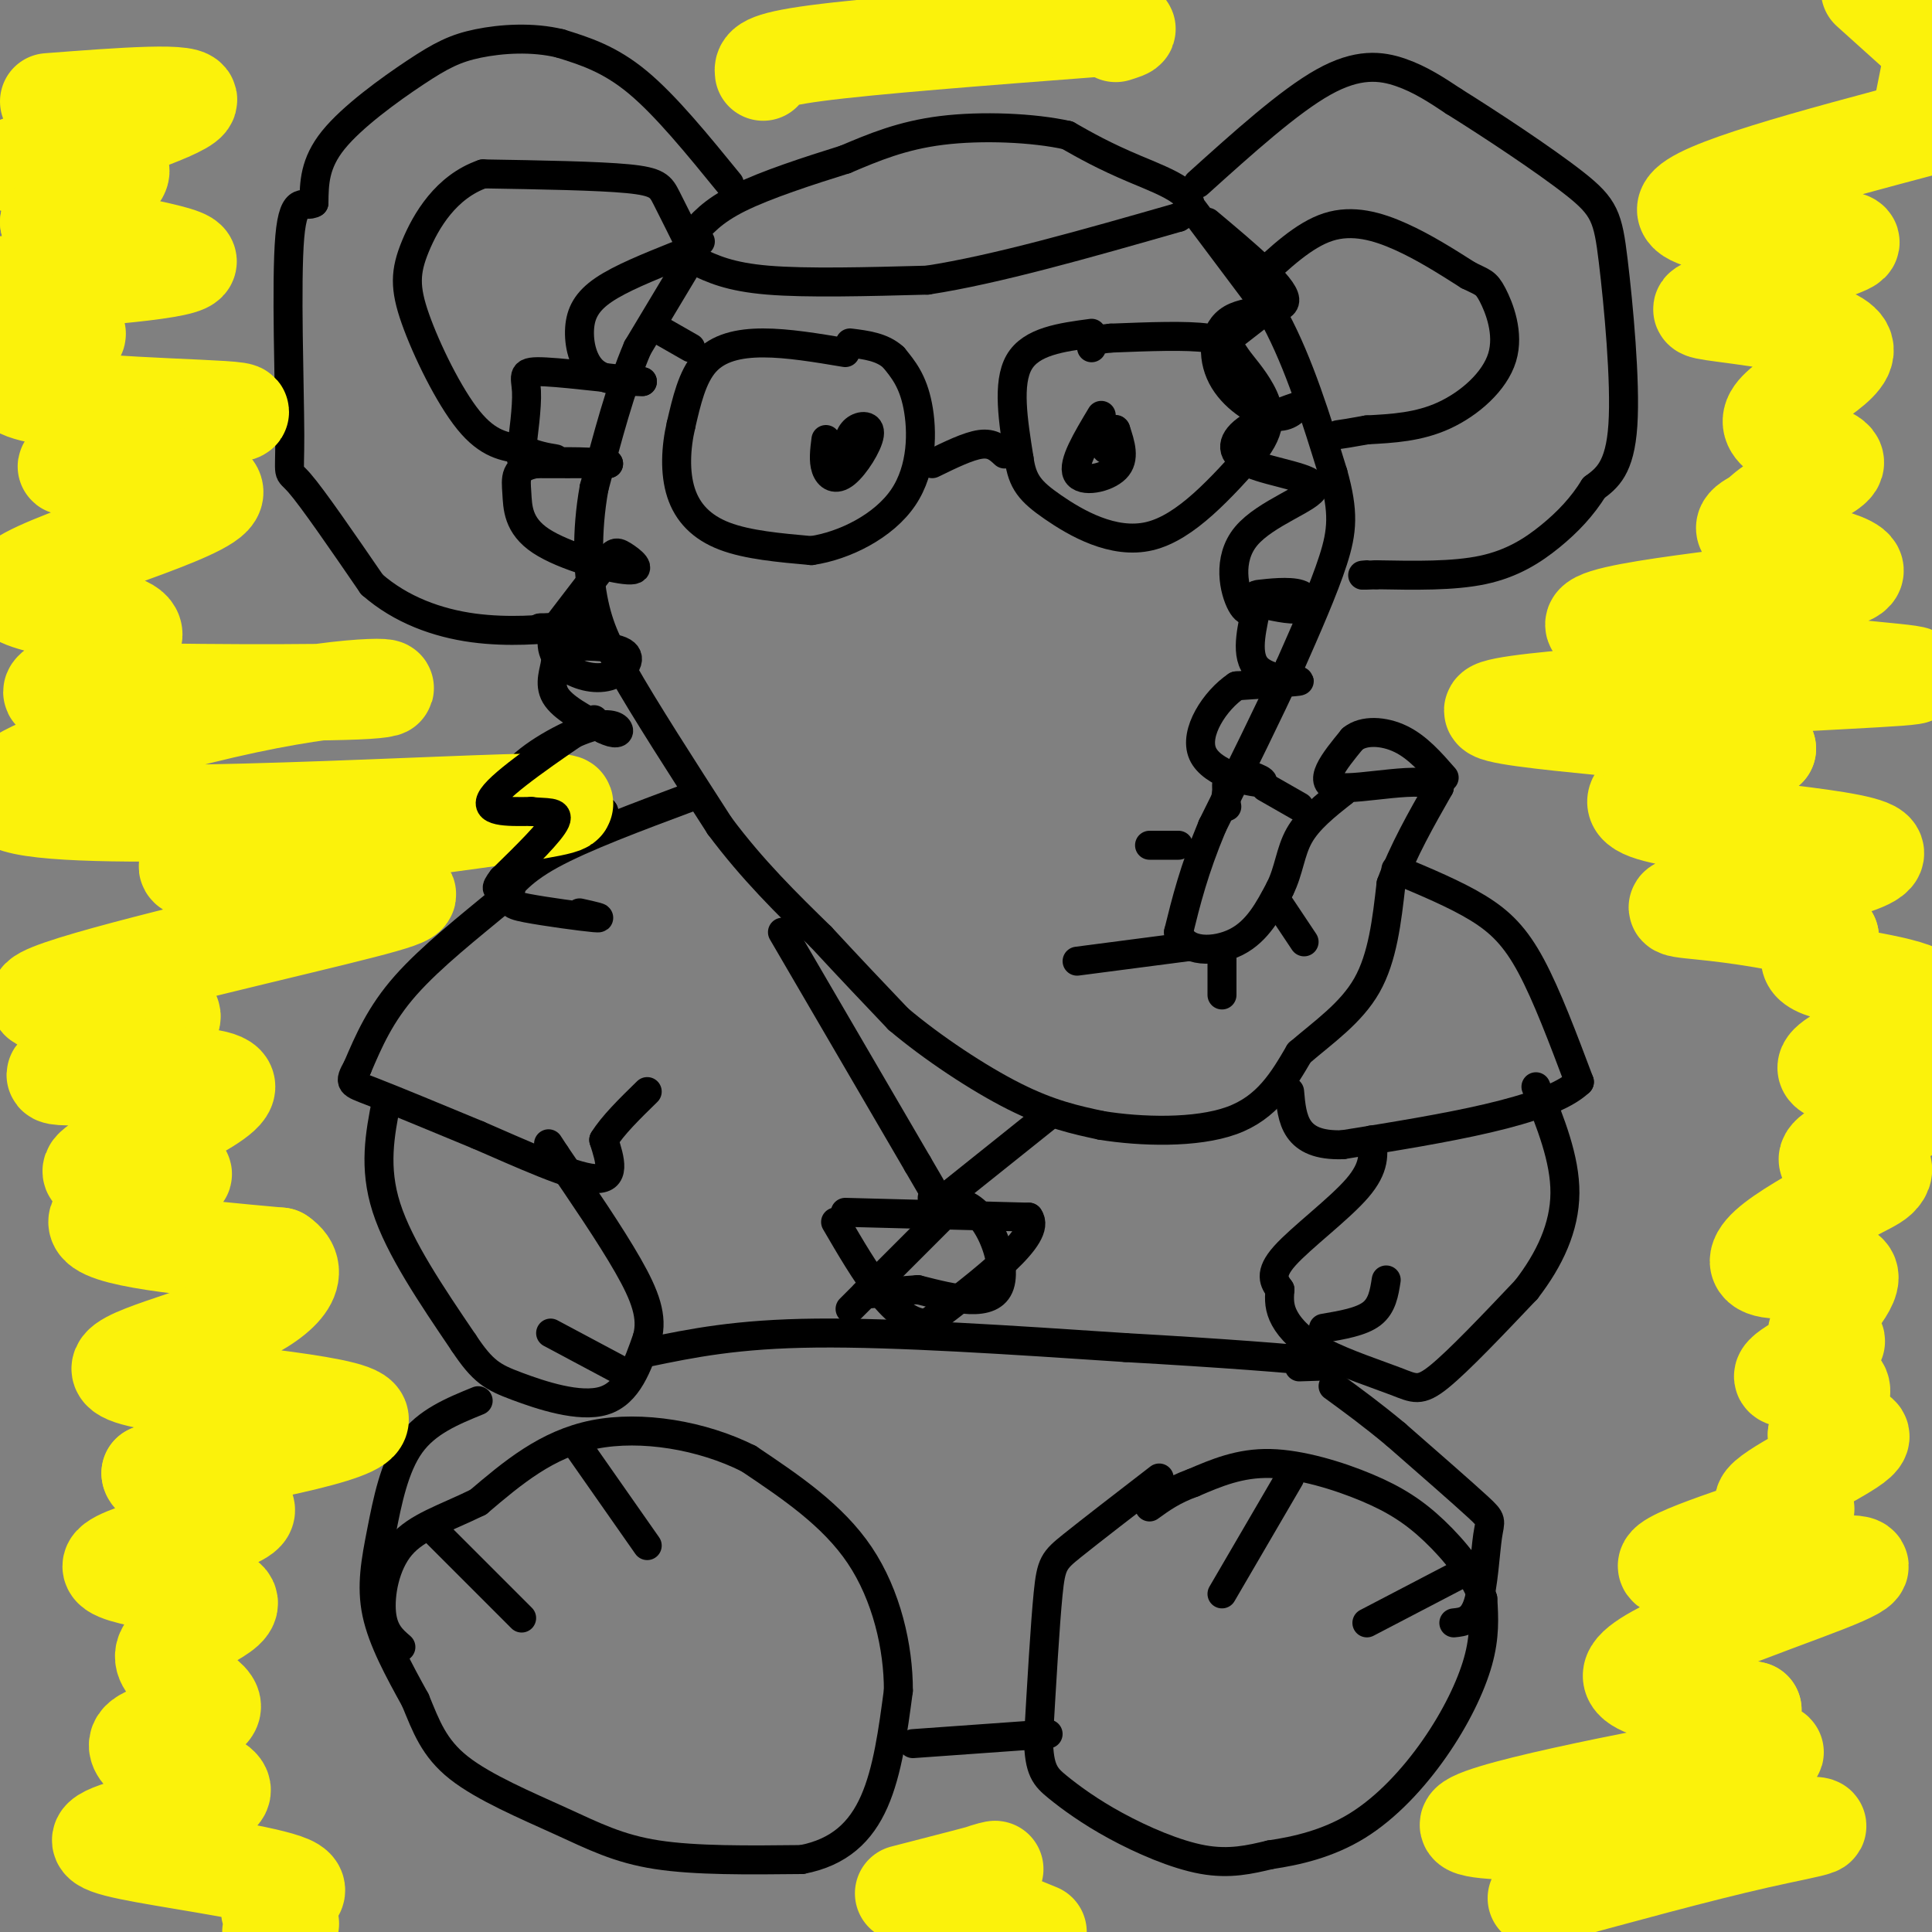<svg viewBox='0 0 400 400' version='1.1' xmlns='http://www.w3.org/2000/svg' xmlns:xlink='http://www.w3.org/1999/xlink'><rect x="0" y="0" width="400" height="400" fill="#808080" stroke="none"/><g fill='none' stroke='#000000' stroke-width='6' stroke-linecap='round' stroke-linejoin='round'><path d='M175,73c-5.956,-1.000 -11.911,-2.000 -17,-2c-5.089,0.000 -9.311,1.000 -12,4c-2.689,3.000 -3.844,8.000 -5,13'/><path d='M141,88c-1.095,4.679 -1.333,9.875 0,14c1.333,4.125 4.238,7.179 9,9c4.762,1.821 11.381,2.411 18,3'/><path d='M168,114c6.845,-1.012 14.958,-5.042 19,-11c4.042,-5.958 4.012,-13.845 3,-19c-1.012,-5.155 -3.006,-7.577 -5,-10'/><path d='M185,74c-2.333,-2.167 -5.667,-2.583 -9,-3'/><path d='M226,69c-6.250,0.833 -12.500,1.667 -15,6c-2.500,4.333 -1.250,12.167 0,20'/><path d='M211,95c0.655,4.786 2.292,6.750 7,10c4.708,3.250 12.488,7.786 20,6c7.512,-1.786 14.756,-9.893 22,-18'/><path d='M260,93c3.901,-5.142 2.654,-8.997 1,-12c-1.654,-3.003 -3.715,-5.155 -5,-7c-1.285,-1.845 -1.796,-3.384 -6,-4c-4.204,-0.616 -12.102,-0.308 -20,0'/><path d='M230,70c-4.000,0.333 -4.000,1.167 -4,2'/><path d='M228,86c-3.000,5.000 -6.000,10.000 -5,12c1.000,2.000 6.000,1.000 8,-1c2.000,-2.000 1.000,-5.000 0,-8'/><path d='M231,89c-0.333,-0.667 -1.167,1.667 -2,4'/><path d='M171,91c-0.281,2.196 -0.561,4.392 0,6c0.561,1.608 1.965,2.627 4,1c2.035,-1.627 4.702,-5.900 5,-8c0.298,-2.100 -1.772,-2.029 -3,-1c-1.228,1.029 -1.614,3.014 -2,5'/><path d='M175,94c-0.333,0.667 -0.167,-0.167 0,-1'/><path d='M193,96c3.750,-1.833 7.500,-3.667 10,-4c2.500,-0.333 3.750,0.833 5,2'/><path d='M136,68c0.000,0.000 7.000,4.000 7,4'/><path d='M252,72c0.000,0.000 9.000,-7.000 9,-7'/><path d='M144,54c3.500,1.667 7.000,3.333 15,4c8.000,0.667 20.500,0.333 33,0'/><path d='M192,58c14.167,-2.167 33.083,-7.583 52,-13'/><path d='M244,45c6.711,-3.933 -2.511,-7.267 -9,-10c-6.489,-2.733 -10.244,-4.867 -14,-7'/><path d='M221,28c-7.067,-1.578 -17.733,-2.022 -26,-1c-8.267,1.022 -14.133,3.511 -20,6'/><path d='M175,33c-7.556,2.356 -16.444,5.244 -22,8c-5.556,2.756 -7.778,5.378 -10,8'/><path d='M143,49c-1.333,1.500 0.333,1.250 2,1'/><path d='M144,52c0.000,0.000 -12.000,20.000 -12,20'/><path d='M132,72c-3.500,8.167 -6.250,18.583 -9,29'/><path d='M123,101c-1.667,9.222 -1.333,17.778 0,24c1.333,6.222 3.667,10.111 6,14'/><path d='M129,139c4.333,7.667 12.167,19.833 20,32'/><path d='M149,171c6.833,9.167 13.917,16.083 21,23'/><path d='M170,194c6.167,6.667 11.083,11.833 16,17'/><path d='M186,211c7.022,5.933 16.578,12.267 24,16c7.422,3.733 12.711,4.867 18,6'/><path d='M228,233c8.178,1.333 19.622,1.667 27,-1c7.378,-2.667 10.689,-8.333 14,-14'/><path d='M269,218c5.067,-4.356 10.733,-8.244 14,-14c3.267,-5.756 4.133,-13.378 5,-21'/><path d='M288,183c2.500,-6.833 6.250,-13.417 10,-20'/><path d='M298,163c-3.244,-2.667 -16.356,0.667 -21,0c-4.644,-0.667 -0.822,-5.333 3,-10'/><path d='M280,153c2.289,-1.911 6.511,-1.689 10,0c3.489,1.689 6.244,4.844 9,8'/><path d='M246,42c0.000,0.000 18.000,24.000 18,24'/><path d='M264,66c5.000,9.333 8.500,20.667 12,32'/><path d='M276,98c2.267,8.000 1.933,12.000 0,18c-1.933,6.000 -5.467,14.000 -9,22'/><path d='M267,138c-4.167,9.167 -10.083,21.083 -16,33'/><path d='M251,171c-3.833,9.167 -5.417,15.583 -7,22'/><path d='M244,193c1.178,4.356 7.622,4.244 12,2c4.378,-2.244 6.689,-6.622 9,-11'/><path d='M265,184c1.889,-3.756 2.111,-7.644 4,-11c1.889,-3.356 5.444,-6.178 9,-9'/><path d='M278,164c1.500,-1.500 0.750,-0.750 0,0'/><path d='M264,186c0.000,0.000 6.000,9.000 6,9'/><path d='M253,198c0.000,0.000 0.000,8.000 0,8'/><path d='M246,196c0.000,0.000 -23.000,3.000 -23,3'/><path d='M238,175c0.000,0.000 6.000,0.000 6,0'/><path d='M151,38c-6.583,-8.083 -13.167,-16.167 -19,-21c-5.833,-4.833 -10.917,-6.417 -16,-8'/><path d='M116,9c-5.796,-1.419 -12.285,-0.968 -17,0c-4.715,0.968 -7.654,2.453 -13,6c-5.346,3.547 -13.099,9.156 -17,14c-3.901,4.844 -3.951,8.922 -4,13'/><path d='M65,42c-1.767,1.204 -4.185,-2.285 -5,7c-0.815,9.285 -0.027,31.346 0,41c0.027,9.654 -0.707,6.901 2,10c2.707,3.099 8.853,12.049 15,21'/><path d='M77,121c6.024,5.286 13.583,8.000 21,9c7.417,1.000 14.690,0.286 17,0c2.310,-0.286 -0.345,-0.143 -3,0'/><path d='M112,130c-0.500,0.000 -0.250,0.000 0,0'/><path d='M143,51c-1.889,-3.800 -3.778,-7.600 -5,-10c-1.222,-2.400 -1.778,-3.400 -8,-4c-6.222,-0.600 -18.111,-0.800 -30,-1'/><path d='M100,36c-7.671,2.649 -11.850,9.772 -14,15c-2.150,5.228 -2.271,8.561 0,15c2.271,6.439 6.935,15.982 11,21c4.065,5.018 7.533,5.509 11,6'/><path d='M108,93c3.000,1.333 5.000,1.667 7,2'/><path d='M248,38c9.444,-8.511 18.889,-17.022 26,-21c7.111,-3.978 11.889,-3.422 16,-2c4.111,1.422 7.556,3.711 11,6'/><path d='M301,21c6.930,4.309 18.754,12.083 25,17c6.246,4.917 6.912,6.978 8,16c1.088,9.022 2.596,25.006 2,34c-0.596,8.994 -3.298,10.997 -6,13'/><path d='M330,101c-2.393,3.869 -5.375,7.042 -9,10c-3.625,2.958 -7.893,5.702 -14,7c-6.107,1.298 -14.054,1.149 -22,1'/><path d='M285,119c-4.000,0.167 -3.000,0.083 -2,0'/><path d='M260,58c4.978,-4.689 9.956,-9.378 15,-11c5.044,-1.622 10.156,-0.178 15,2c4.844,2.178 9.422,5.089 14,8'/><path d='M304,57c3.037,1.537 3.628,1.381 5,4c1.372,2.619 3.523,8.013 2,13c-1.523,4.987 -6.721,9.568 -12,12c-5.279,2.432 -10.640,2.716 -16,3'/><path d='M283,89c-3.667,0.667 -4.833,0.833 -6,1'/><path d='M114,132c0.000,0.000 8.000,-2.000 8,-2'/><path d='M140,53c-5.744,2.310 -11.488,4.619 -15,7c-3.512,2.381 -4.792,4.833 -5,8c-0.208,3.167 0.655,7.048 3,9c2.345,1.952 6.173,1.976 10,2'/><path d='M133,79c-2.756,-0.204 -14.647,-1.715 -20,-2c-5.353,-0.285 -4.167,0.656 -4,4c0.167,3.344 -0.686,9.093 -1,12c-0.314,2.907 -0.090,2.974 3,3c3.090,0.026 9.045,0.013 15,0'/><path d='M126,96c-0.832,-0.231 -10.412,-0.808 -15,0c-4.588,0.808 -4.186,3.003 -4,6c0.186,2.997 0.155,6.798 5,10c4.845,3.202 14.567,5.807 18,6c3.433,0.193 0.578,-2.025 -1,-3c-1.578,-0.975 -1.879,-0.707 -4,2c-2.121,2.707 -6.060,7.854 -10,13'/><path d='M115,130c-1.541,3.627 -0.393,6.193 2,8c2.393,1.807 6.031,2.855 9,2c2.969,-0.855 5.268,-3.613 3,-5c-2.268,-1.387 -9.103,-1.403 -12,-1c-2.897,0.403 -1.857,1.224 -2,3c-0.143,1.776 -1.469,4.507 0,7c1.469,2.493 5.735,4.746 10,7'/><path d='M125,151c2.398,1.210 3.394,0.736 3,0c-0.394,-0.736 -2.178,-1.733 -7,0c-4.822,1.733 -12.683,6.197 -15,10c-2.317,3.803 0.909,6.944 5,8c4.091,1.056 9.045,0.028 14,-1'/><path d='M125,168c-0.141,-0.706 -7.494,-1.971 -12,1c-4.506,2.971 -6.167,10.178 -7,14c-0.833,3.822 -0.840,4.260 3,5c3.840,0.740 11.526,1.783 14,2c2.474,0.217 -0.263,-0.391 -3,-1'/><path d='M250,46c7.877,6.606 15.754,13.212 16,16c0.246,2.788 -7.140,1.758 -11,4c-3.860,2.242 -4.193,7.758 -2,12c2.193,4.242 6.912,7.212 10,8c3.088,0.788 4.544,-0.606 6,-2'/><path d='M269,84c-1.354,0.452 -7.738,2.582 -11,5c-3.262,2.418 -3.402,5.123 1,7c4.402,1.877 13.345,2.926 13,5c-0.345,2.074 -9.977,5.174 -14,10c-4.023,4.826 -2.435,11.379 -1,14c1.435,2.621 2.718,1.311 4,0'/><path d='M261,125c2.301,0.409 6.055,1.430 8,1c1.945,-0.430 2.081,-2.312 0,-3c-2.081,-0.688 -6.378,-0.182 -8,0c-1.622,0.182 -0.569,0.038 -1,3c-0.431,2.962 -2.347,9.028 0,12c2.347,2.972 8.956,2.849 9,3c0.044,0.151 -6.478,0.575 -13,1'/><path d='M256,142c-4.397,2.917 -8.890,9.710 -7,14c1.890,4.290 10.163,6.078 12,6c1.837,-0.078 -2.761,-2.022 -5,-2c-2.239,0.022 -2.120,2.011 -2,4'/><path d='M254,164c-0.333,1.167 -0.167,2.083 0,3'/><path d='M143,165c-11.167,4.167 -22.333,8.333 -29,12c-6.667,3.667 -8.833,6.833 -11,10'/><path d='M103,187c-5.489,4.578 -13.711,11.022 -19,17c-5.289,5.978 -7.644,11.489 -10,17'/><path d='M74,221c-1.867,3.356 -1.533,3.244 3,5c4.533,1.756 13.267,5.378 22,9'/><path d='M99,235c8.667,3.756 19.333,8.644 24,9c4.667,0.356 3.333,-3.822 2,-8'/><path d='M125,236c1.833,-3.000 5.417,-6.500 9,-10'/><path d='M289,180c6.178,2.578 12.356,5.156 17,8c4.644,2.844 7.756,5.956 11,12c3.244,6.044 6.622,15.022 10,24'/><path d='M327,224c-6.500,6.167 -27.750,9.583 -49,13'/><path d='M278,237c-10.000,0.333 -10.500,-5.333 -11,-11'/><path d='M262,163c0.000,0.000 7.000,4.000 7,4'/><path d='M80,228c-1.333,6.833 -2.667,13.667 0,22c2.667,8.333 9.333,18.167 16,28'/><path d='M96,278c4.000,6.036 6.000,7.125 11,9c5.000,1.875 13.000,4.536 18,3c5.000,-1.536 7.000,-7.268 9,-13'/><path d='M134,277c1.178,-4.333 -0.378,-8.667 -4,-15c-3.622,-6.333 -9.311,-14.667 -15,-23'/><path d='M115,239c-2.500,-3.833 -1.250,-1.917 0,0'/><path d='M284,236c0.378,2.822 0.756,5.644 -3,10c-3.756,4.356 -11.644,10.244 -15,14c-3.356,3.756 -2.178,5.378 -1,7'/><path d='M265,267c-0.193,2.103 -0.176,3.862 1,6c1.176,2.138 3.511,4.656 8,7c4.489,2.344 11.132,4.516 15,6c3.868,1.484 4.962,2.281 9,-1c4.038,-3.281 11.019,-10.641 18,-18'/><path d='M316,267c4.844,-6.267 7.956,-12.933 8,-20c0.044,-7.067 -2.978,-14.533 -6,-22'/><path d='M99,290c-5.315,2.167 -10.631,4.333 -14,9c-3.369,4.667 -4.792,11.833 -6,18c-1.208,6.167 -2.202,11.333 -1,17c1.202,5.667 4.601,11.833 8,18'/><path d='M86,352c2.226,5.397 3.793,9.890 9,14c5.207,4.110 14.056,7.837 21,11c6.944,3.163 11.984,5.761 20,7c8.016,1.239 19.008,1.120 30,1'/><path d='M166,385c7.778,-1.489 12.222,-5.711 15,-12c2.778,-6.289 3.889,-14.644 5,-23'/><path d='M186,350c0.022,-8.911 -2.422,-19.689 -8,-28c-5.578,-8.311 -14.289,-14.156 -23,-20'/><path d='M155,302c-9.622,-4.844 -22.178,-6.956 -32,-5c-9.822,1.956 -16.911,7.978 -24,14'/><path d='M99,311c-7.048,3.452 -12.667,5.083 -16,9c-3.333,3.917 -4.381,10.119 -4,14c0.381,3.881 2.190,5.440 4,7'/><path d='M240,306c-7.089,5.467 -14.178,10.933 -18,14c-3.822,3.067 -4.378,3.733 -5,10c-0.622,6.267 -1.311,18.133 -2,30'/><path d='M215,360c0.112,6.536 1.391,7.876 4,10c2.609,2.124 6.549,5.033 12,8c5.451,2.967 12.415,5.990 18,7c5.585,1.010 9.793,0.005 14,-1'/><path d='M263,384c5.413,-0.789 11.946,-2.263 18,-6c6.054,-3.737 11.630,-9.737 16,-16c4.370,-6.263 7.534,-12.789 9,-18c1.466,-5.211 1.233,-9.105 1,-13'/><path d='M307,331c-1.530,-4.729 -5.853,-10.051 -10,-14c-4.147,-3.949 -8.116,-6.525 -14,-9c-5.884,-2.475 -13.681,-4.850 -20,-5c-6.319,-0.150 -11.159,1.925 -16,4'/><path d='M247,307c-4.167,1.500 -6.583,3.250 -9,5'/><path d='M301,336c1.929,-0.196 3.857,-0.393 5,-4c1.143,-3.607 1.500,-10.625 2,-14c0.500,-3.375 1.143,-3.107 -2,-6c-3.143,-2.893 -10.071,-8.946 -17,-15'/><path d='M289,297c-5.000,-4.167 -9.000,-7.083 -13,-10'/><path d='M189,361c0.000,0.000 28.000,-2.000 28,-2'/><path d='M134,280c9.250,-1.917 18.500,-3.833 35,-4c16.500,-0.167 40.250,1.417 64,3'/><path d='M233,279c19.289,1.089 35.511,2.311 41,3c5.489,0.689 0.244,0.844 -5,1'/><path d='M90,317c0.000,0.000 18.000,18.000 18,18'/><path d='M120,300c0.000,0.000 14.000,20.000 14,20'/><path d='M267,306c0.000,0.000 -14.000,24.000 -14,24'/><path d='M306,324c0.000,0.000 -23.000,12.000 -23,12'/><path d='M114,276c0.000,0.000 15.000,8.000 15,8'/><path d='M287,265c-0.417,2.667 -0.833,5.333 -3,7c-2.167,1.667 -6.083,2.333 -10,3'/><path d='M162,193c0.000,0.000 28.000,48.000 28,48'/><path d='M190,241c4.667,8.000 2.333,4.000 0,0'/><path d='M217,231c0.000,0.000 -20.000,16.000 -20,16'/><path d='M197,247c-4.000,2.833 -4.000,1.917 -4,1'/><path d='M176,271c0.000,0.000 22.000,-22.000 22,-22'/><path d='M198,249c6.178,0.311 10.622,12.089 9,17c-1.622,4.911 -9.311,2.956 -17,1'/><path d='M190,267c-4.667,0.333 -7.833,0.667 -11,1'/><path d='M175,251c0.000,0.000 38.000,1.000 38,1'/><path d='M213,252c2.833,3.833 -9.083,12.917 -21,22'/><path d='M192,274c-6.667,0.167 -12.833,-10.417 -19,-21'/></g>
<g fill='none' stroke='#FBF20B' stroke-width='20' stroke-linecap='round' stroke-linejoin='round'><path d='M318,393c16.919,-4.629 33.838,-9.259 46,-12c12.162,-2.741 19.565,-3.594 2,-3c-17.565,0.594 -60.100,2.633 -62,0c-1.900,-2.633 36.835,-9.940 53,-13c16.165,-3.060 9.762,-1.874 7,-3c-2.762,-1.126 -1.881,-4.563 -1,-8'/><path d='M363,354c-8.126,-2.035 -27.941,-3.124 -25,-8c2.941,-4.876 28.637,-13.540 40,-18c11.363,-4.460 8.393,-4.716 -3,-4c-11.393,0.716 -31.210,2.405 -30,0c1.210,-2.405 23.448,-8.902 28,-11c4.552,-2.098 -8.582,0.204 -8,-2c0.582,-2.204 14.881,-8.916 19,-12c4.119,-3.084 -1.940,-2.542 -8,-2'/><path d='M376,297c0.832,-2.572 6.912,-8.002 5,-10c-1.912,-1.998 -11.815,-0.563 -12,-2c-0.185,-1.437 9.347,-5.745 11,-7c1.653,-1.255 -4.574,0.542 -4,-2c0.574,-2.542 7.948,-9.424 7,-12c-0.948,-2.576 -10.217,-0.847 -15,-1c-4.783,-0.153 -5.081,-2.186 -2,-5c3.081,-2.814 9.540,-6.407 16,-10'/><path d='M382,248c3.955,-2.266 5.842,-2.930 7,-4c1.158,-1.070 1.587,-2.545 0,-3c-1.587,-0.455 -5.188,0.112 -8,0c-2.812,-0.112 -4.833,-0.901 1,-4c5.833,-3.099 19.522,-8.507 17,-11c-2.522,-2.493 -21.253,-2.070 -21,-5c0.253,-2.930 19.491,-9.212 21,-13c1.509,-3.788 -14.712,-5.082 -21,-7c-6.288,-1.918 -2.644,-4.459 1,-7'/><path d='M379,194c-4.446,-2.173 -16.062,-4.104 -24,-5c-7.938,-0.896 -12.200,-0.756 -1,-3c11.200,-2.244 37.862,-6.874 34,-10c-3.862,-3.126 -38.246,-4.750 -47,-8c-8.754,-3.250 8.123,-8.125 25,-13'/><path d='M366,155c-13.126,-3.477 -58.442,-5.669 -57,-8c1.442,-2.331 49.643,-4.801 72,-6c22.357,-1.199 18.872,-1.128 0,-3c-18.872,-1.872 -53.131,-5.687 -51,-9c2.131,-3.313 40.651,-6.123 51,-9c10.349,-2.877 -7.472,-5.822 -15,-8c-7.528,-2.178 -4.764,-3.589 -2,-5'/><path d='M364,107c2.015,-2.359 8.053,-5.757 12,-8c3.947,-2.243 5.803,-3.333 2,-5c-3.803,-1.667 -13.264,-3.913 -11,-8c2.264,-4.087 16.252,-10.014 15,-14c-1.252,-3.986 -17.745,-6.030 -25,-7c-7.255,-0.970 -5.273,-0.865 0,-3c5.273,-2.135 13.836,-6.510 20,-9c6.164,-2.490 9.929,-3.093 1,-4c-8.929,-0.907 -30.551,-2.116 -29,-6c1.551,-3.884 26.276,-10.442 51,-17'/><path d='M398,22c0.000,0.000 2.000,-10.000 2,-10'/><path d='M397,7c0.000,0.000 -10.000,-9.000 -10,-9'/><path d='M10,21c15.321,-1.175 30.641,-2.351 29,0c-1.641,2.351 -20.244,8.228 -29,11c-8.756,2.772 -7.665,2.439 -2,2c5.665,-0.439 15.904,-0.982 17,1c1.096,1.982 -6.952,6.491 -15,11'/><path d='M10,46c5.889,3.267 28.111,5.933 29,8c0.889,2.067 -19.556,3.533 -40,5'/><path d='M3,63c0.610,2.730 1.221,5.460 5,6c3.779,0.540 10.728,-1.109 7,1c-3.728,2.109 -18.133,7.978 -10,11c8.133,3.022 38.805,3.198 44,4c5.195,0.802 -15.087,2.229 -24,4c-8.913,1.771 -6.456,3.885 -4,6'/><path d='M21,95c-3.954,1.284 -11.838,1.494 -4,2c7.838,0.506 31.399,1.307 27,6c-4.399,4.693 -36.756,13.279 -41,18c-4.244,4.721 19.627,5.579 24,9c4.373,3.421 -10.750,9.406 -15,12c-4.250,2.594 2.375,1.797 9,1'/><path d='M21,143c14.104,0.326 44.865,0.643 55,0c10.135,-0.643 -0.356,-2.244 -25,3c-24.644,5.244 -63.443,17.335 -46,21c17.443,3.665 91.126,-1.096 108,-1c16.874,0.096 -23.063,5.048 -63,10'/><path d='M50,176c-13.101,2.527 -14.353,3.844 -6,5c8.353,1.156 26.313,2.152 35,3c8.687,0.848 8.102,1.547 -10,6c-18.102,4.453 -53.720,12.660 -60,16c-6.280,3.340 16.777,1.811 24,3c7.223,1.189 -1.389,5.094 -10,9'/><path d='M23,218c-6.156,2.685 -16.544,4.899 -9,5c7.544,0.101 33.022,-1.909 33,2c-0.022,3.909 -25.542,13.739 -28,17c-2.458,3.261 18.146,-0.045 19,1c0.854,1.045 -18.042,6.441 -18,10c0.042,3.559 19.021,5.279 38,7'/><path d='M58,260c5.486,3.676 0.203,9.367 -11,14c-11.203,4.633 -28.324,8.209 -20,11c8.324,2.791 42.093,4.797 47,8c4.907,3.203 -19.046,7.601 -43,12'/><path d='M31,305c0.040,3.078 21.639,4.773 20,8c-1.639,3.227 -26.515,7.986 -28,11c-1.485,3.014 20.423,4.283 24,7c3.577,2.717 -11.175,6.883 -13,11c-1.825,4.117 9.278,8.185 10,11c0.722,2.815 -8.937,4.376 -13,6c-4.063,1.624 -2.532,3.312 -1,5'/><path d='M30,364c4.765,1.934 17.178,4.268 16,7c-1.178,2.732 -15.947,5.862 -22,8c-6.053,2.138 -3.390,3.283 6,5c9.390,1.717 25.507,4.007 30,6c4.493,1.993 -2.636,3.691 -4,5c-1.364,1.309 3.039,2.231 4,3c0.961,0.769 -1.519,1.384 -4,2'/><path d='M158,15c-0.167,-1.250 -0.333,-2.500 11,-4c11.333,-1.500 34.167,-3.250 57,-5'/><path d='M226,6c10.333,-0.667 7.667,0.167 5,1'/><path d='M187,392c9.156,-2.356 18.311,-4.711 19,-5c0.689,-0.289 -7.089,1.489 -7,4c0.089,2.511 8.044,5.756 16,9'/></g>
<g fill='none' stroke='#000000' stroke-width='6' stroke-linecap='round' stroke-linejoin='round'><path d='M123,149c-9.417,6.417 -18.833,12.833 -21,16c-2.167,3.167 2.917,3.083 8,3'/><path d='M110,168c2.844,0.378 5.956,-0.178 5,2c-0.956,2.178 -5.978,7.089 -11,12'/><path d='M104,182c-1.833,2.333 -0.917,2.167 0,2'/></g>
</svg>